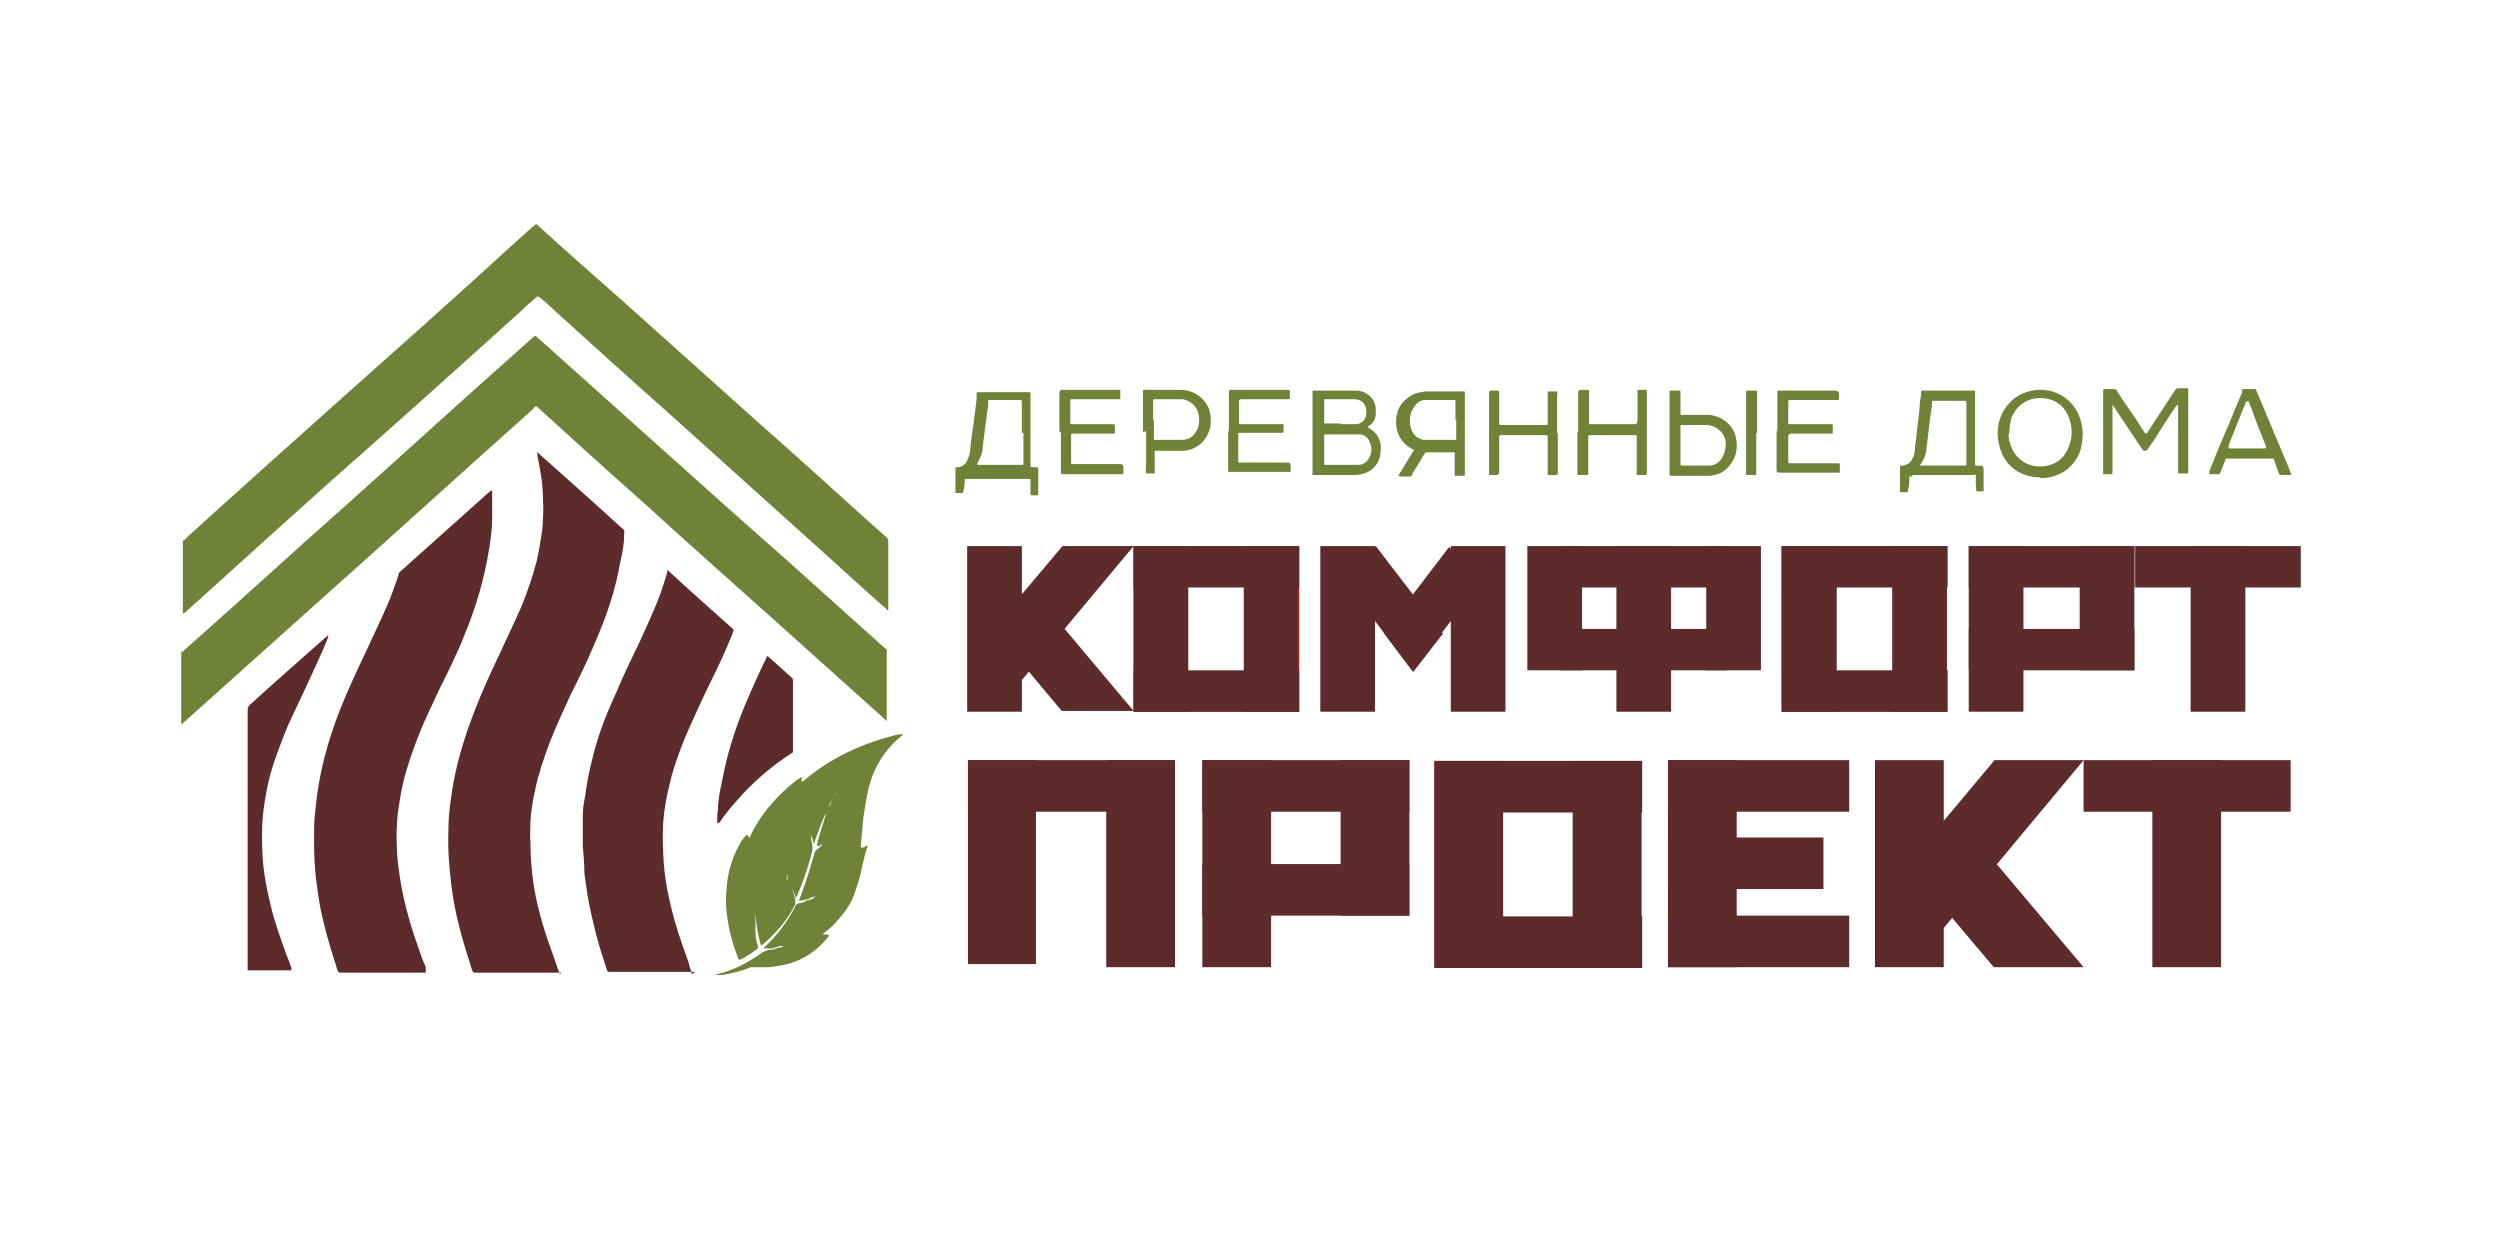 <?xml version="1.0" encoding="UTF-8"?>
<svg id="Layer_1" xmlns="http://www.w3.org/2000/svg" version="1.1" viewBox="0 0 320 160">
  <!-- Generator: Adobe Illustrator 29.0.1, SVG Export Plug-In . SVG Version: 2.1.0 Build 192)  -->
  <defs>
    <style>
      .st0 {
        fill: #5e2b2b;
      }

      .st1 {
        fill: #cfd1bb;
      }

      .st2 {
        fill: #b0938e;
      }

      .st3 {
        fill: #ec1c24;
      }

      .st4 {
        fill: #6f8237;
      }

      .st5 {
        fill: #825954;
      }
    </style>
  </defs>
  <rect class="st0" x="275.5" y="97.3" width="8.8" height="26.5"/>
  <rect class="st0" x="153.9" y="97.3" width="26.5" height="6.6"/>
  <rect class="st0" x="153.9" y="110.6" width="26.5" height="6.6"/>
  <rect class="st0" x="266.7" y="97.3" width="26.5" height="6.6"/>
  <rect class="st0" x="123.9" y="97.3" width="8.7" height="26.1"/>
  <rect class="st0" x="141.6" y="97.3" width="8.8" height="26.5"/>
  <rect class="st0" x="123.9" y="97.3" width="26.5" height="6.6"/>
  <rect class="st0" x="153.9" y="97.3" width="8.8" height="26.5"/>
  <rect class="st0" x="171.6" y="97.3" width="8.8" height="19.9"/>
  <path class="st3" d="M209.7,97.8v25.6h-25.6v-25.6h25.6M210.1,97.4h-26.5v26.5h26.5v-26.5h0Z"/>
  <rect class="st0" x="183.7" y="97.4" width="26.5" height="6.6"/>
  <rect class="st0" x="183.7" y="117.3" width="26.5" height="6.6"/>
  <rect class="st0" x="183.6" y="97.4" width="8.8" height="26.5"/>
  <rect class="st0" x="201.3" y="97.4" width="8.8" height="26.5"/>
  <rect class="st0" x="213.5" y="97.3" width="8.8" height="26.5"/>
  <rect class="st0" x="213.5" y="97.3" width="23.2" height="6.6"/>
  <rect class="st0" x="213.5" y="117.2" width="23.2" height="6.6"/>
  <rect class="st0" x="213.5" y="107.2" width="19.9" height="6.6"/>
  <rect class="st0" x="240" y="97.3" width="8.8" height="26.5"/>
  <polygon class="st0" points="247.2 120.7 240.4 115.1 255.3 97.3 266.7 97.3 247.2 120.7"/>
  <polygon class="st0" points="266.7 123.8 255.2 123.8 245.5 112.3 252.2 106.6 266.7 123.8"/>
  <rect class="st0" x="123.8" y="69.9" width="7" height="21.2"/>
  <rect class="st0" x="266.2" y="69.9" width="7" height="15.9"/>
  <polygon class="st0" points="185.5 70 189.3 74.8 180.8 85.9 177.1 81 185.5 70"/>
  <polygon class="st0" points="184.7 81.1 180.9 86 172.4 74.7 176.1 69.9 184.7 81.1"/>
  <rect class="st0" x="206.9" y="69.9" width="7" height="21.2"/>
  <rect class="st0" x="195.5" y="69.9" width="7" height="15.9"/>
  <rect class="st0" x="218.4" y="69.9" width="7" height="15.9"/>
  <rect class="st0" x="199.8" y="69.9" width="21.2" height="5.3"/>
  <rect class="st0" x="199.8" y="80.5" width="21.2" height="5.3"/>
  <rect class="st0" x="169" y="69.9" width="7" height="21.2"/>
  <rect class="st0" x="185.7" y="69.9" width="7" height="21.2"/>
  <rect class="st0" x="280.4" y="69.9" width="7" height="21.2"/>
  <rect class="st0" x="273.3" y="69.9" width="21.2" height="5.3"/>
  <rect class="st0" x="252" y="69.9" width="21.2" height="5.3"/>
  <rect class="st0" x="252" y="80.5" width="21.2" height="5.3"/>
  <rect class="st0" x="252" y="69.9" width="7" height="21.2"/>
  <g>
    <path class="st3" d="M165.9,70.3v20.5h-20.5v-20.5h20.5M166.3,69.9h-21.2v21.2h21.2v-21.2h0Z"/>
    <rect class="st0" x="145.1" y="69.9" width="21.2" height="5.3"/>
    <rect class="st0" x="145.1" y="85.8" width="21.2" height="5.3"/>
    <rect class="st0" x="145.1" y="69.9" width="7" height="21.2"/>
    <rect class="st0" x="159.2" y="69.9" width="7" height="21.2"/>
  </g>
  <g>
    <path class="st3" d="M248.9,70.3v20.5h-20.5v-20.5h20.5M249.2,69.9h-21.2v21.2h21.2v-21.2h0Z"/>
    <rect class="st0" x="228.1" y="69.9" width="21.2" height="5.3"/>
    <rect class="st0" x="228.1" y="85.8" width="21.2" height="5.3"/>
    <rect class="st0" x="228.1" y="69.9" width="7" height="21.2"/>
    <rect class="st0" x="242.2" y="69.9" width="7" height="21.2"/>
  </g>
  <polygon class="st0" points="129.5 88.6 124.1 84 136 69.9 145.1 69.9 129.5 88.6"/>
  <polygon class="st0" points="145.1 91 135.9 91 128.2 81.8 133.5 77.2 145.1 91"/>
  <path class="st1" d="M107.3,108.4c0,0-.1,0-.1,0h.1Z"/>
  <g>
    <path class="st4" d="M23.3,83.4s0,0,.1,0c0,0,.2-.1.2-.2,5.2-4.6,10.4-9.3,15.6-14,6.9-6.1,13.7-12.3,20.6-18.5,2.8-2.5,5.6-5,8.4-7.5,0,0,.2-.2.3-.2.1,0,.2.1.3.2,4.8,4.3,9.6,8.6,14.4,12.9,5.8,5.2,11.6,10.4,17.4,15.5l12.7,11.4s.1,0,.2.2c0,0,.1.1,0,.2v8.9s0,0,0,0c0,0-.1-.1-.2-.2-4.9-4.4-9.7-8.7-14.6-13.1-5.5-4.9-11.1-9.9-16.6-14.9-4.4-3.9-8.7-7.8-13.1-11.8-.1,0-.2-.3-.4-.3s-.2.2-.3.3c-9.2,8.2-18.2,16.4-27.3,24.5-5.8,5.2-11.6,10.4-17.4,15.6-.1,0-.2.3-.4.3,0-3.1,0-6.2,0-9.3Z"/>
    <path class="st4" d="M23.3,69.2c0,0,.1,0,.2,0,.1-.1.3-.2.4-.4,6.5-5.9,13.1-11.8,19.7-17.7,7.2-6.4,14.4-12.8,21.5-19.3,1-.9,2.1-1.9,3.1-2.8.1,0,.2-.2.4-.3.1,0,.2.1.3.2,3.6,3.3,7.3,6.5,11,9.8,5.7,5.1,11.5,10.3,17.3,15.5,4.9,4.3,9.7,8.7,14.6,13.1.6.5,1.1,1,1.7,1.5.1.1.2.2.2.5v8.8s0,0-.1,0c0,0-.2-.1-.2-.2-2.3-2-4.6-4.1-6.9-6.2-7-6.3-14-12.6-21-18.9-5-4.4-9.9-8.9-14.9-13.4-.5-.5-1.1-1-1.6-1.4q-.2-.1-.3,0c-.7.6-1.4,1.2-2.1,1.9-6.1,5.5-12.2,11-18.4,16.5-8.2,7.2-16.3,14.6-24.4,21.9,0,0-.2.2-.4.2v-9.3Z"/>
    <path class="st4" d="M98.8,121.4c-.4,0-.7,0-1.1,0h0c1.7-1.6,3.1-3.4,4.1-5.4,0-.2.2-.3.5-.4.4,0,.7-.2,1.1-.4.5-.1.7-.2,1-.5-.3.1-.7.2-1,.4-.3,0-.7.2-1.1.2,0,0-.1,0,0-.1,0,0,0,0,0,0,.1-.4.3-.7.4-1.1.6-1.5,1-3.1,1.5-4.7,0-.3.2-.5.4-.7.2-.1.4-.3.6-.5,0,0,0,0,0-.1,0,0,0,0,0,0-.1,0-.2.1-.4.2,0,0-.1,0-.2,0,0,0,0-.2,0-.3.3-1.2.7-2.5,1.1-3.7,0,0,0-.1,0-.2h0s0,0,0,0c0,0,0,.1-.1.2-.2.5-.5,1.1-.7,1.7-.2.6-.5,1.3-.7,2,0,0,0,0-.1-.2,0-.3-.2-.6-.3-.9,0-.2,0-.4,0-.6,0,.2,0,.4,0,.6,0,.5.1,1,.2,1.4,0,.1,0,.3,0,.5-.4,1.6-.9,3.2-1.5,4.7-.2.4-.3.9-.6,1.4-.1,0-.1,0-.1-.2-.2-.5-.4-1-.5-1.6,0-.1,0-.2,0-.4,0-.2,0-.5,0-.7s0-.1,0-.2c0,0,0-.1,0-.2,0,.1,0,.3,0,.4,0,.2,0,.5,0,.7,0,.8.3,1.6.5,2.5,0,.2,0,.3,0,.5-1,2.1-2.5,3.8-4.3,5.3,0,0,0,0-.1,0h0c-.4-1.3-.6-2.7-.7-4.1,0-.1,0-.2,0-.4,0,.1,0,.3,0,.4,0,.8,0,1.6,0,2.5,0,.5.1,1.1.3,1.6,0,0,0,.1,0,.2s0,.1,0,.2h0c-.8.6-1.5,1.1-2.4,1.5,0,0,0,0,0,0,0,0,0,0,0,0,0,0,0-.2-.1-.2-.5-1.3-.9-2.6-1.2-4-.3-1.6-.5-3.2-.3-4.9.1-2,.7-4,1.7-5.8.2-.4.5-.7.8-1.1,0,0,.1,0,.2,0s0,.3.3.3c0,0,0-.2.1-.3.6-1.3,1.4-2.5,2.3-3.6,1.1-1.3,2.4-2.6,3.8-3.6.1,0,.3-.2.4-.3,0,0,0,0,0,0,0,0,0,.2,0,.3s0,.2,0,.3c0,0,.1,0,.2,0,3.5-3,7.6-4.9,12.2-6,.2,0,.4,0,.6,0,0,0,0,.1-.2.2-2.1,1.7-3.5,3.9-4.2,6.6-.3,1.3-.5,2.6-.7,3.9-.1,1.1-.2,2.3-.3,3.4v.4q0,0,.1,0c.3,0,.5-.2.8-.3,0,0,0,0,0,0-.3.8-.5,1.6-.7,2.5-.2,1.1-.5,2.2-.9,3.3-.4,1.4-1.2,2.6-2.2,3.7-.5.6-1.1,1.2-1.8,1.7,0,0-.1.1-.2.2,0,.1.1,0,.2,0,.2,0,.4,0,.6.1,0,0,0,0,0,.1-1.4,1.8-3.1,3-5.3,3.6-.8.2-1.6.3-2.4.4-.6,0-1.2,0-1.9,0s-.3,0-.4,0c-1.2.5-2.4.8-3.7,1,0,0-.1,0-.2,0h-.9c.1,0,.3,0,.5-.1,2.1-.5,4-1.5,5.8-2.8.2-.1.4-.2.7-.3.5,0,.9-.2,1.4-.3.2,0,.4,0,.6-.2-.1,0-.3,0-.5,0ZM107.2,101.3s0,0,0,0c0,0,0,0,0,0h0q0,0,0,0s0,0,0,0c0,0,0,0,0,0,0,0,0,0,0,0h0s0,0,0,0h0ZM105.4,107.8s0,0,0,0c0,0,0,0,0,0,0,0,.1,0,.1,0h0s0,0,0,0c0,0,0,0,0,0h0c0,0,0,0-.1.1ZM106,103.5c.3-.3.4-.8.7-1.2,0,0,0,0,0,0h0s0,0,0,0c0,0,0,0,0,0-.2.3-.5.7-.6,1.1,0,0,0,0,0,0h0c0,0,0,0,0,0ZM106.9,101.8c0,0,.1-.1.2-.2h0s0,0,0,0c0,0-.1,0-.1.2t0,0h0ZM106.8,102s0,0,0-.1h0s0,0,0,0c0,0,0,0,0,.1,0,0,0,0,0,0Z"/>
    <path class="st0" d="M71.8,124.5h-10.8c-.5,0-.4,0-.6-.4-.6-1.9-1.2-3.8-1.7-5.8-.4-1.6-.7-3.2-.9-4.8-.3-2.4-.5-4.8-.4-7.2,0-1.3.1-2.6.3-3.9.5-4.1,1.7-8,3.2-11.8.9-2.3,2-4.7,3.1-7,.9-2,1.9-4,2.8-6.1.7-1.8,1.4-3.7,1.9-5.7.3-1.3.5-2.6.7-3.9.1-1.3.2-2.7.1-4,0-1.8-.3-3.6-.7-5.5,0-.2,0-.4-.1-.6,0,0,0,0,0,0h0c0,0,.1.1.2.2,3.6,3.2,7.2,6.4,10.7,9.6.4.3.3.2.3.7,0,1.2-.2,2.4-.5,3.6-.6,3.6-1.8,7.1-3.3,10.5-.9,2.2-2,4.4-3.1,6.6-.9,2-1.9,4.1-2.7,6.2-.7,1.9-1.4,3.9-1.8,5.9-.3,1.3-.5,2.6-.6,3.9,0,.9-.1,1.9,0,2.8,0,1.6.1,3.2.3,4.7.4,3.1,1.3,6.2,2.4,9.2.3.8.6,1.7.9,2.6.1.2.1.3.2.4Z"/>
    <path class="st0" d="M54.5,124.5h-10.9q-.3,0-.4-.3c-.6-1.9-1.2-3.8-1.7-5.8-.4-1.6-.7-3.1-.9-4.8-.3-1.9-.4-3.9-.4-5.9s0-2.8.2-4.3c.4-4.3,1.5-8.4,3.1-12.5,1-2.5,2.1-4.9,3.3-7.4.9-2,1.9-4,2.8-6.1.5-1.2,1-2.5,1.4-3.8,0-.2.1-.3.3-.5,3.8-3.4,7.6-6.8,11.4-10.2,0,0,.1,0,.2-.1,0,0,0,0,.1,0,0,.1,0,.3,0,.5,0,1,0,2.1,0,3.1,0,1.3-.2,2.6-.4,3.9-.6,3.8-1.7,7.5-3.2,11.1-.9,2.3-2,4.5-3.1,6.7-.9,2-1.9,3.9-2.7,6-.8,2-1.5,4-2,6.1-.3,1.3-.5,2.6-.7,4-.1,1.4-.2,2.8-.1,4.2,0,1.3.2,2.6.4,4,.5,3.2,1.4,6.3,2.5,9.3.2.7.5,1.4.8,2.1,0,0,0,.1,0,.2s0,0,0,.1Z"/>
    <path class="st0" d="M89,124.4c0,0-.2,0-.3,0h-10.7q-.2,0-.3-.2c-.5-1.5-1-3.1-1.4-4.6-.4-1.6-.8-3.3-1.1-5-.1-1-.3-1.9-.4-2.9,0-1.1-.1-2.2-.2-3.4,0-1.3,0-2.6,0-3.8,0-.9.1-1.7.3-2.6.2-1.6.5-3.1.9-4.7.7-3,1.8-5.8,3.1-8.6.9-2.2,2-4.4,3-6.5.9-2,1.8-3.9,2.6-6,.3-.9.6-1.8.9-2.8,0,0,0-.2,0-.3,0,0,0,0,.1,0,0,0,.1.1.2.2,2.6,2.4,5.3,4.8,8,7.2.3.2.2.2.1.6-.8,2-1.7,4-2.7,6s-1.9,4-2.8,6c-.9,2-1.7,4.1-2.3,6.2-.4,1.6-.8,3.2-1,4.9-.2,1.7-.2,3.5-.1,5.3.1,2.9.7,5.8,1.5,8.6.5,1.8,1.2,3.6,1.8,5.4,0,.3.2.6.3,1,0,0,0,.2,0,.3Z"/>
    <path class="st0" d="M42,81.6c-.7,1.8-1.6,3.6-2.4,5.4-.9,2-1.9,4-2.8,6-.8,2-1.6,4-2.2,6.1-.4,1.6-.7,3.2-.9,4.8-.2,1.8-.2,3.7-.1,5.5.1,2.1.5,4.2,1,6.3.5,2.2,1.3,4.4,2.1,6.6.2.5.4,1,.6,1.6,0,0,0,.2,0,.3,0,0-.2,0-.3,0h-5.2c0,0-.1,0-.1-.1v-33.1c0-.5,0-.4.3-.8,3.3-3,6.6-5.9,10-8.9,0,0,0,0,0,.1Z"/>
    <path class="st0" d="M91.8,105.4c0-.6,0-1.2.1-1.8,0-1.3.3-2.6.6-4,.7-3.7,1.9-7.2,3.4-10.6.7-1.6,1.4-3.2,2.2-4.8,0,0,0-.2.1-.2,0,0,.1,0,.2.1.9.8,1.9,1.7,2.9,2.6.2.1.2.3.2.5v8.9c0,0,0,.1,0,.2,0,0-.2.1-.3.2-2.2,1.4-4.2,3.1-6,5-1.1,1.2-2.2,2.4-3.1,3.8,0,0-.1,0-.2,0Z"/>
    <path class="st1" d="M103.4,115.2c.3,0,.6-.2,1-.4-.2.2-.5.4-1,.5h0Z"/>
    <path class="st1" d="M100.8,112c0,.2.1.4,0,.7h-.1c0-.2,0-.5,0-.7,0,0,.1,0,.1,0Z"/>
    <path class="st1" d="M98.8,121.4c.2,0,.4,0,.6,0-.2.1-.4.2-.6.2h0Z"/>
    <path class="st2" d="M103.6,106.9c-.1-.2,0-.4,0-.6,0,.2,0,.4,0,.6h0Z"/>
    <path class="st2" d="M96,117c0-.1,0-.3,0-.4,0,.1,0,.3,0,.4,0,0,0,0,0,0Z"/>
    <path class="st2" d="M42,81.6s0,0-.1,0c0,0,0,0,.1-.1h0s0,0,0,0c0,0,0,.1,0,.2Z"/>
    <path class="st2" d="M91.8,105.4s0,0,.1,0c0,0,0,0,0,0t0,0h0c0,0,0-.1,0-.1Z"/>
    <path class="st5" d="M62.9,62.8s0,0-.1,0c0,0,0,0,0,0,0,0,0,.1,0,.1Z"/>
    <path class="st2" d="M97.7,121.3h0s0,0,0,0Z"/>
    <path class="st5" d="M54.5,124.5s0-.1,0-.2q0,.1,0,.2Z"/>
    <path class="st1" d="M106,103.3c.1-.4.4-.8.6-1.1,0,0,0,0,0,0h0s0,0,0,0c0,0,0,0,0,0-.2.4-.4.8-.7,1.2,0,0,0,0,0,0Z"/>
    <path class="st2" d="M100.8,112h0c0-.1,0-.3,0-.4,0,0,0,.1,0,.2,0,0,0,.1,0,.2Z"/>
    <path class="st1" d="M106.9,101.8h0c0-.1,0-.2.1-.2h0s0,0,0,0c0,0,0,.1-.1.2Z"/>
    <path class="st2" d="M105.5,107.7h0q0,0,0,0s0,0,0,0t0,0s0,0,0,0Z"/>
    <path class="st1" d="M106.8,102s0,0,0,0c0,0,0,0,0-.1,0,0,0,0,0,0h0c0,.1,0,.2,0,.2Z"/>
    <path class="st1" d="M106,103.5s0,0,0,0h0c0-.1,0-.1,0-.2,0,0,0,0,0,.1Z"/>
    <path class="st1" d="M107.5,101.1h0s0,0,0,0h0Z"/>
    <path class="st1" d="M107.5,101.1h0s0,0,0,0h0Z"/>
    <path class="st1" d="M107.4,101.2s0,0,0,0h0c0,0,0,0,0,0h0Z"/>
    <path class="st1" d="M107.2,101.3s0,0,0,0h0s0,0,0,0h0Z"/>
    <path class="st1" d="M107.2,101.3h0s0,0,0,0c0,0,0,0,0,0h0Z"/>
  </g>
  <path class="st4" d="M123.5,60.9c0,.6,0,1.3-.2,2,0,.1,0,.2-.2.2h-.8s0,0,0,0v-3.3s0,0,0,0h.3c.3,0,.6-.1.9-.4.2-.2.3-.4.4-.7.2-.4.3-.9.3-1.3.1-1,.2-2,.4-3,.1-1.1.3-2.2.4-3.3,0-.2,0-.4,0-.7,0-.1,0-.2.2-.2h6.3c.5,0,.4,0,.4.5v8.6c0,.6,0,.5.5.5s.5,0,.5.6v2.8c0,0,0,.2-.1.2h-.7c-.1,0-.2,0-.2-.2,0-.3,0-.6,0-.9,0-.3,0-.6,0-.9,0,0,0-.1-.1-.1h-8.3c0,0,0,0,0,0ZM130.8,55.4v-4c0,0,0-.1-.1-.2h-4c-.2,0-.2,0-.2.2,0,.3,0,.7-.1,1-.2,1.6-.4,3.2-.6,4.7,0,.8-.3,1.5-.7,2.2,0,0,0,.1,0,.2h5.8c0,0,.1,0,.1-.1v-4Z"/>
  <path class="st4" d="M244.4,60.9c0,.6,0,1.3-.2,1.9v.2s0,0-.1,0h-.1c-.2,0-.5,0-.8,0,0-.2,0-.5,0-.7v-2.5q0-.2.2-.2h0c.6,0,1-.3,1.3-.7.2-.4.4-.8.4-1.3,0-.6.2-1.3.2-1.9.1-1.1.3-2.2.4-3.4,0-.6.1-1.2.2-1.8,0,0,0-.2,0-.3,0-.2,0-.2.2-.2h6.6c0,0,.1,0,.1.1v9c0,.6,0,.5.5.5s.6,0,.6.6v2.7s0,0,0,0h0c-.3,0-.6,0-.9,0-.1-.2,0-.5-.1-.8,0-.4,0-.8,0-1.2s0-.1-.2-.1h-7.9c0,.2,0,.2-.3.2ZM245.8,59.6c0,0,.2,0,.3,0h5.4c.2,0,.2,0,.2-.2v-7.9q0-.2-.3-.2h-3.9c-.2,0-.2,0-.2.2,0,.6-.1,1.1-.2,1.7-.2,1.3-.3,2.7-.5,4,0,.8-.3,1.6-.8,2.3,0,0,0,0,0,0Z"/>
  <path class="st4" d="M175.2,54.8c0,0,.1,0,.2.1,1.1.7,1.5,1.8,1.3,3.1-.1,1.3-1.1,2.7-3.2,2.8-1.8,0-3.5,0-5.3,0h-.2s0,0,0,0v-10.7c0,0,0-.1.1-.1h5.1c.4,0,.7,0,1.1.1,1,.3,1.8,1.2,1.8,2.3v.5c0,.6-.2,1.1-.7,1.5,0,0-.2.1-.3.2ZM171.7,55.6h-2.2s0,0,0,0v3.8c0,0,0,.1.1.1h3.9c.1,0,.3,0,.4,0,.7,0,1.2-.5,1.5-1.2.2-.5.2-1,0-1.5-.2-.7-.6-1.1-1.3-1.2-.1,0-.3,0-.5,0-.7,0-1.3,0-1.9,0ZM171.6,54.3h1.9c.6,0,1-.3,1.3-.9,0-.2.1-.4.1-.6,0-.9-.4-1.6-1.4-1.7h-3.9c0,0-.1,0-.1.1h0v2.8h0c0,.2,0,.2.1.2h2Z"/>
  <path class="st4" d="M278.6,51.9c-.8,1.1-1.5,2.3-2.3,3.5-.4.7-.9,1.4-1.4,2.1,0,.1-.2.2-.3.2s-.3,0-.4-.2c-.2-.3-.4-.6-.6-.9-1-1.5-2-3-3-4.5,0,0-.1-.2-.2-.3,0,0,0,.2,0,.3v8.1c0,.6,0,.5-.5.5s-.4,0-.7,0c0-.2,0-.4,0-.6v-9.8c0-.6,0-.5.5-.5h.8c.2,0,.4,0,.5.3.5.8,1.1,1.7,1.7,2.5.6.9,1.2,1.8,1.7,2.6,0,.1.1.2.3.3.1,0,.1-.1.2-.2,1.1-1.7,2.3-3.5,3.4-5.2.3-.4.2-.4.7-.4h1c0,0,.1,0,.1.2v10.2c0,.6,0,.5-.5.5h-.7c0,0-.1,0-.1-.1v-8.8s0,0,0,0c0,0,0,0,0,.1Z"/>
  <path class="st4" d="M179,60.9c.3-.6.7-1.1,1-1.7.3-.5.7-1.1,1-1.6,0,0,0-.1-.2-.1-1.4-.7-2.1-2-2.1-3.5s.6-2.5,1.8-3.3c.6-.4,1.3-.5,2-.6h4.9c0,0,.1,0,.1.1v10.3c0,.5,0,.4-.5.4h-.7c0,0-.1,0-.1-.1v-2.8c0,0,0-.1-.1-.1h-3.2c-.6,0-.4,0-.7.4-.4.7-.9,1.5-1.4,2.3,0,0,0,.2-.1.3,0,0-.1.1-.2.1h-1.3ZM186.3,53.8v-2.5c0,0,0-.1-.1-.1h-3.3c-.2,0-.3,0-.5,0-.6,0-1.1.4-1.4.9-.5.7-.6,1.5-.5,2.3.2,1,.7,1.7,1.7,1.9.2,0,.5,0,.7,0h3.4c0,0,.1,0,.1-.1v-.3c0-.7,0-1.4,0-2.2Z"/>
  <path class="st4" d="M261.1,61.1c-2.5,0-4.6-1.5-5.2-4.1-.4-1.6-.2-3.1.6-4.5.8-1.3,2-2.2,3.6-2.5,3.1-.6,5.7,1.4,6.3,4.1.3,1.2.2,2.3-.1,3.5-.7,2.2-2.7,3.6-5.1,3.6ZM257.1,55.5c0,.3,0,.8.2,1.3.6,2.1,2.6,3.3,4.8,2.8,1.3-.3,2.2-1.1,2.7-2.4.5-1.2.5-2.5,0-3.8-.5-1.3-1.5-2.2-3-2.4-1.9-.3-3.6.7-4.3,2.4-.2.7-.3,1.3-.3,2.1Z"/>
  <path class="st4" d="M227.5,55.4v-5.3c0,0,0-.1.1-.1h7.3q.5,0,.5.5v.6c0,0,0,.1-.2.1h-5.8c-.6,0-.5,0-.5.5v2.5c0,0,0,.1.1.1h5.5c0,0,.1,0,.1.2v.9c0,0,0,.1-.1.1h-5.2q-.4,0-.4.4v3.3c0,0,0,.1.1.1h6c.6,0,.5,0,.5.5,0,.2,0,.5,0,.7-.2,0-.4,0-.7,0h-7.1q-.3,0-.3-.3v-.3c0-1.7,0-3.3,0-4.9Z"/>
  <path class="st4" d="M135.6,55.4v-5.1q0-.4.4-.4h7.2c.2,0,.2,0,.2.2v.9c0,0,0,.1-.1.1h-6.2c0,0-.1,0-.1.1h0v2.9c0,.2,0,.2.2.2h5.1c.4,0,.4,0,.4.4v.7c0,0,0,.1-.1.1h-5.1c-.5,0-.4,0-.4.5v3.2c0,.2,0,.2.2.2h6.1q.4,0,.4.4v.7c0,0,0,.2-.1.2h-7.5c-.5,0-.4,0-.4-.5,0-1.7,0-3.3,0-5Z"/>
  <path class="st4" d="M157.3,55.4v-5c0-.5,0-.5.5-.5h6.8c.6,0,.5,0,.5.5v.6c0,0,0,.1-.2.1h-5.7c-.7,0-.6,0-.6.7v2.4c0,0,0,.1.1.1h5.5c0,0,.1,0,.1.1v.9c0,0,0,.1-.2.1h-5.4c-.2,0-.2,0-.2.2v3.4c0,.2,0,.2.2.2h6.1q.4,0,.4.4c0,.2,0,.5,0,.8-.2,0-.5,0-.8,0h-7.1c0,0-.1,0-.1-.1v-.4c0-1.8,0-3.4,0-5h0Z"/>
  <path class="st4" d="M202,55.4v-5.1q0-.4.4-.4h.8c.1,0,.2,0,.2.2v4c0,.2,0,.2.2.2h5.6q.4,0,.4-.4v-3.9c0,0,0-.1.1-.1h1c0,0,.1,0,.1.2v10.2c0,.6,0,.5-.5.5h-.7c0,0-.1,0-.1-.1v-4.8c0-.2,0-.2-.2-.2h-5.9c0,0-.1,0-.1.1v4.8c0,.1,0,.2-.2.2h-1c-.1,0-.2,0-.2-.2v-5.3Z"/>
  <path class="st4" d="M199.4,55.4v5c0,.4,0,.4-.4.4h-.8c0,0-.1,0-.1-.1v-4.8q0-.2-.2-.2h-5.8c0,0-.1,0-.2.1v4.6q0,.4-.4.4c-.3,0-.6,0-.9,0,0-.3,0-.6,0-.8v-9.5c0-.5,0-.5.5-.5h.6c.1,0,.2,0,.2.2v4c0,.1,0,.2.2.2h5.9c0,0,.1,0,.1-.1v-4.2s0,0,0,0h.2c.3,0,.7,0,1,0,.1.3,0,.6,0,1,0,1.4,0,2.9,0,4.4Z"/>
  <path class="st4" d="M213.7,55.4v-5.3c0,0,0-.1.2-.1h1c0,0,.2,0,.2.1v2.8c0,0,0,.2.1.2h3.3c1.6,0,3.3,1.1,3.7,2.9.3,1.5,0,2.8-1.1,3.9-.7.7-1.5,1-2.5,1h-4.8c0,0-.1,0-.1-.2v-.3c0-1.7,0-3.3,0-5ZM215.1,56.9v2.5c0,0,0,.2.1.2h3.5c.7,0,1.2-.3,1.6-.8.4-.6.6-1.3.6-2,0-1.4-1.3-2.4-2.5-2.4h-3.2c0,0-.1,0-.1.1v.3c0,.7,0,1.4,0,2.1Z"/>
  <path class="st4" d="M146.3,55.3v-5c0-.5,0-.4.4-.4h4.4c1.9,0,3.3,1.3,3.7,2.6.4,1.5.2,2.9-.9,4.1-.7.7-1.6,1.1-2.6,1.1h-3.4c0,0-.1,0-.1.1v2.8s0,0,0,0h-.1c-.3,0-.7,0-1,0-.1-.3,0-.7,0-1,0-1.4,0-2.9,0-4.4ZM147.7,53.8v2.5s0,0,0,0h3.6c.7,0,1.3-.3,1.7-.9.5-.7.6-1.5.4-2.4-.2-1-1-1.7-2-1.9h-3.6c-.2,0-.2,0-.2.2v.3c0,.7,0,1.4,0,2.1Z"/>
  <path class="st4" d="M293.2,60.8s0,0-.1,0h-1.2c0,0-.1,0-.2-.2-.1-.3-.3-.7-.4-1.1,0-.2-.2-.4-.2-.6,0-.1,0-.2-.2-.2h-5.6c-.5,0-.4,0-.5.3-.2.5-.4,1-.6,1.5,0,.1-.1.2-.3.2h-1.1c0-.2,0-.3,0-.4.8-2,1.6-4,2.5-6,.5-1.3,1.1-2.7,1.7-4.1,0,0,0-.2,0-.3,0,0,0-.1.2-.1h1.4c0,0,.1,0,.2.1,0,0,0,.2.1.3,1.4,3.3,2.8,6.7,4.2,10,0,.1,0,.3.2.4ZM285.2,57.4c0,0,.2,0,.3,0h4.3q.4,0,.2-.4c-.5-1.3-1.1-2.7-1.6-4.1-.1-.4-.3-.8-.5-1.3,0,0,0-.1,0-.2,0,0,0,0-.2,0s-.1,0-.2,0c-.1.3-.2.6-.4,1-.6,1.5-1.2,3-1.8,4.5,0,.1-.1.3,0,.5Z"/>
  <path class="st4" d="M224.8,55.4v5c0,.5,0,.4-.4.4s-.6,0-.9,0c0-.3,0-.6,0-.8v-9.8c0-.1,0-.2.2-.2h1c0,0,.2,0,.2.1v5.3Z"/>
  <path class="st1" d="M278.6,51.9s0,0,0,0,0,0,0,0h-.1Z"/>
</svg>